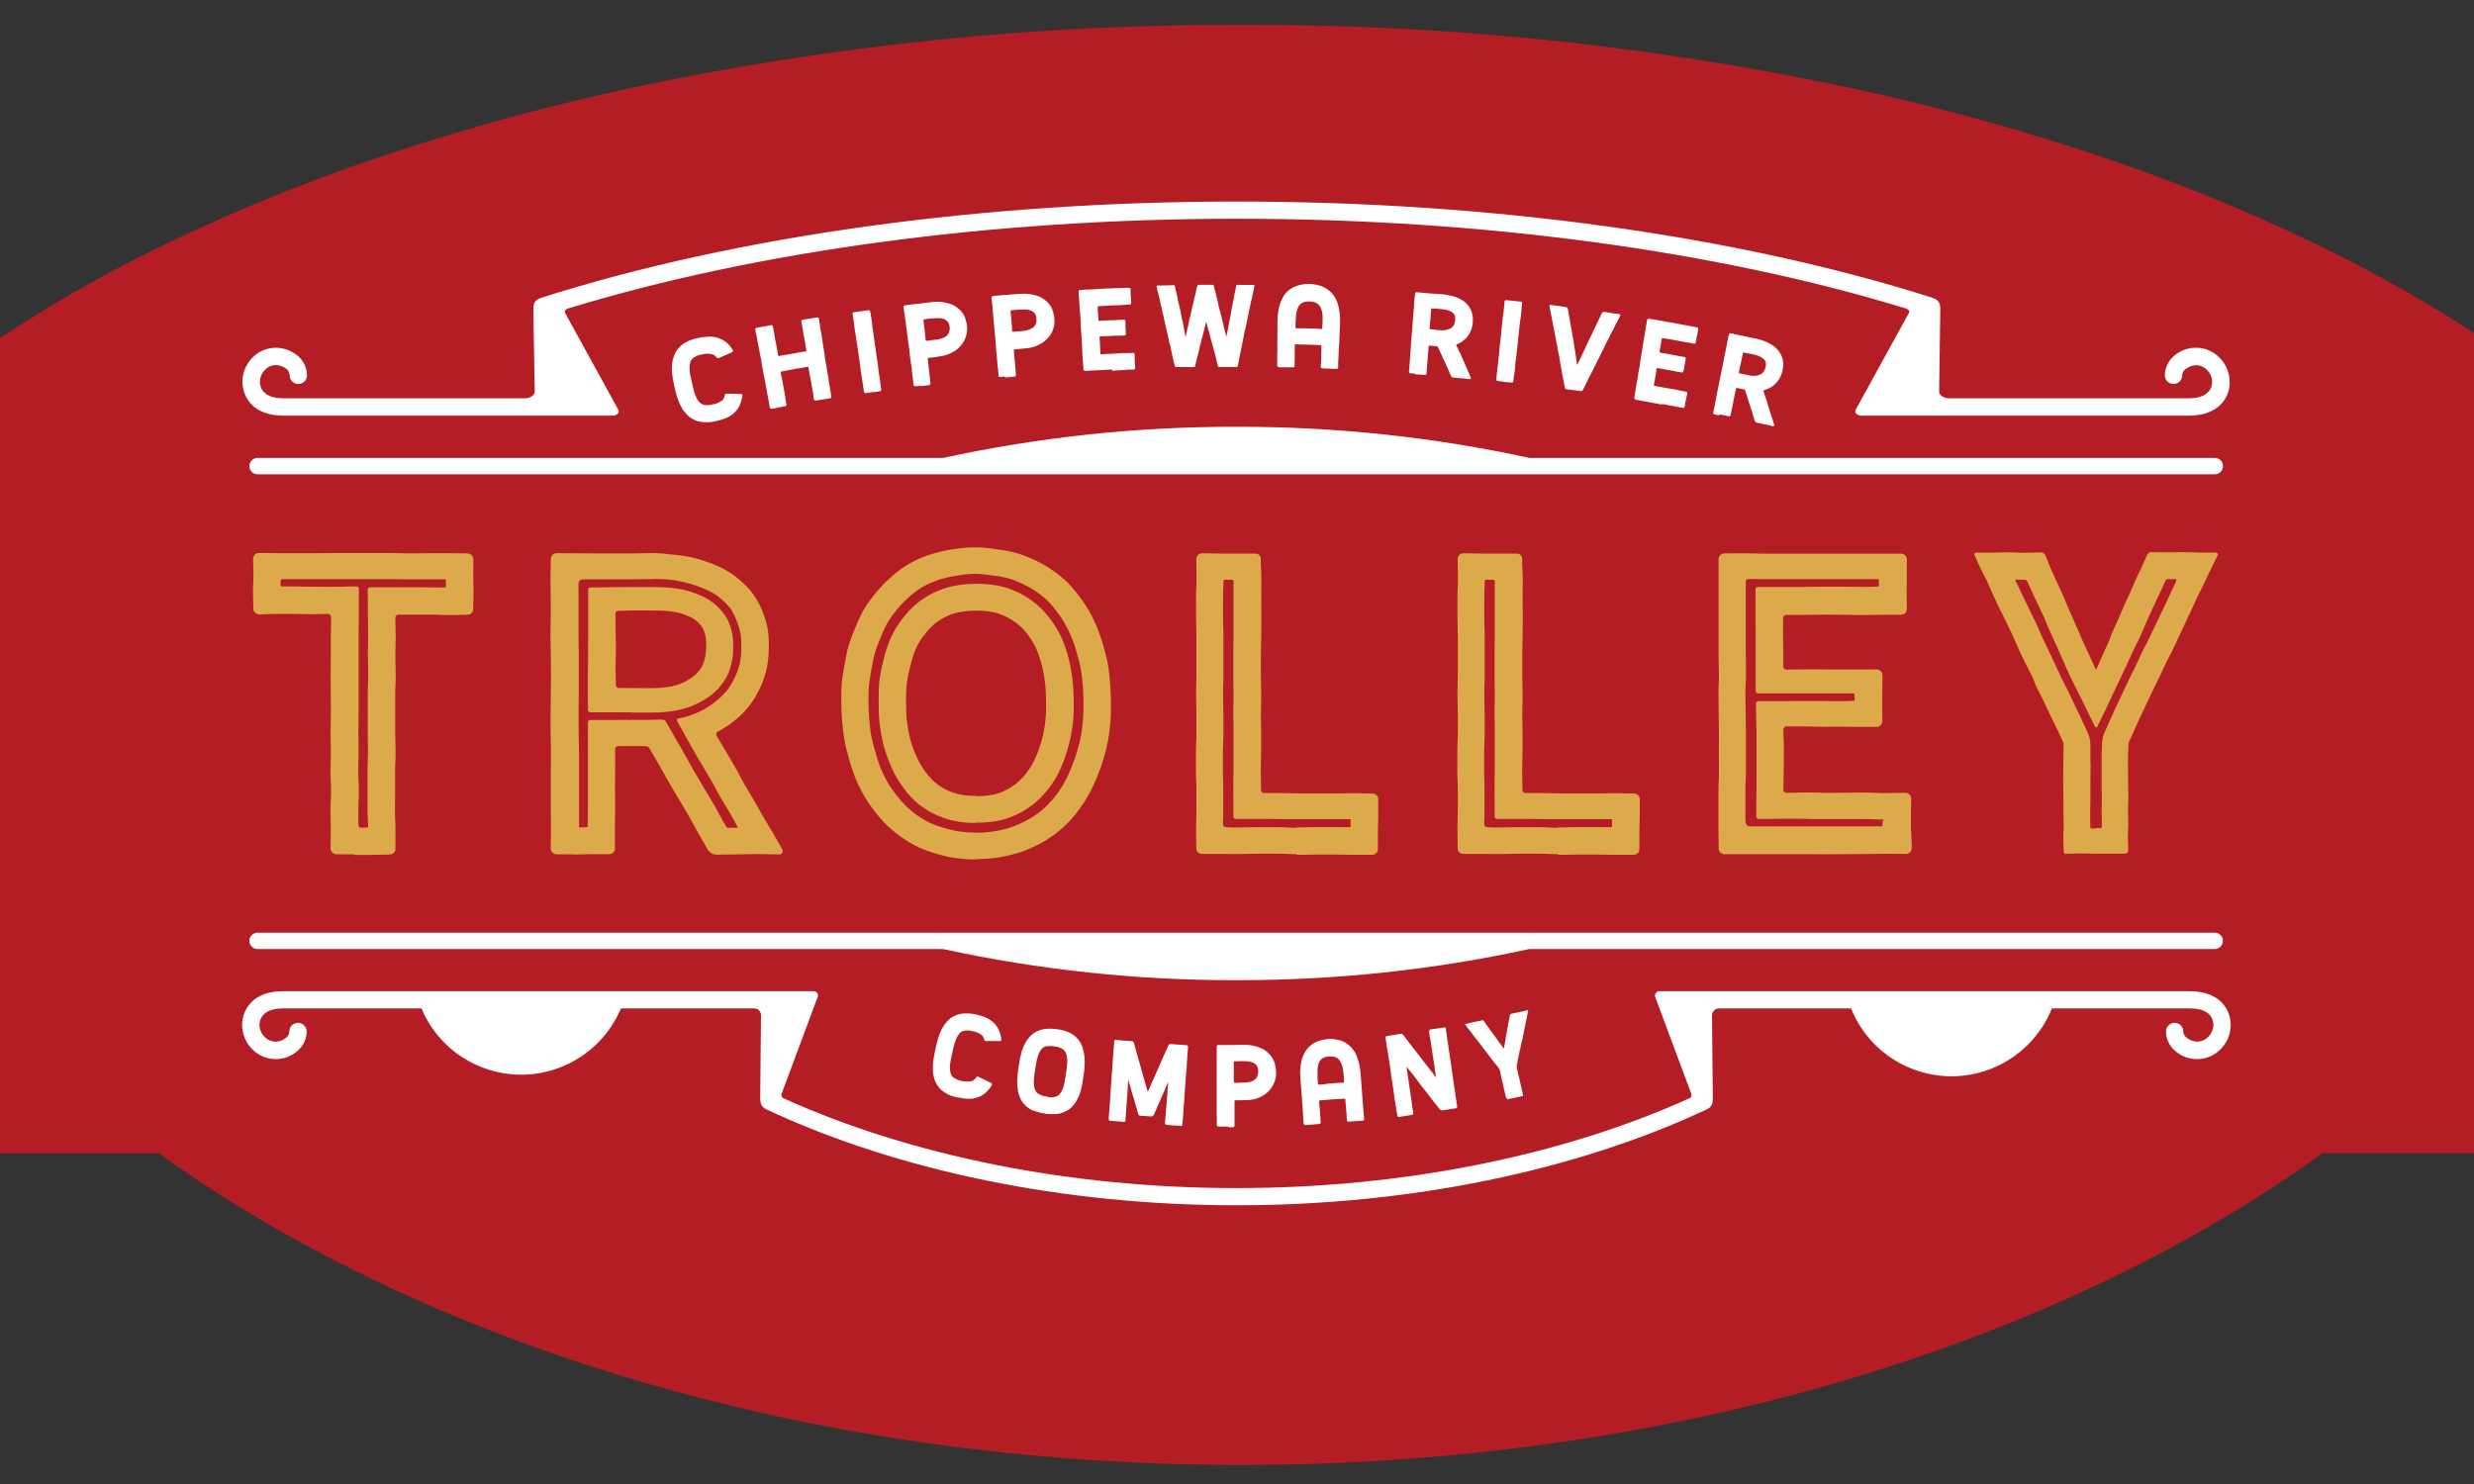 <?xml version="1.0" encoding="UTF-8"?>
<svg id="trolley_logo_header" data-name="trolley logo header" xmlns="http://www.w3.org/2000/svg" viewBox="0 0 200 120">
  <rect x="0" y="0" width="200" height="120" fill="#333333" stroke="none"/>
  <defs>
    <style>
      .cls-1 {
        fill: none;
      }

      .cls-2 {
        fill: #fff;
      }

      .cls-3 {
        fill: #b41d24;
      }

      .cls-4 {
        fill: #dcaa4b;
      }
    </style>
  </defs>
  <rect class="cls-1" width="200" height="120"/>
  <path class="cls-3" d="m187.77,93.25h12.23,0V26.93c-3.36-2.19-6.83-4.2-10.4-6.02-6.04-3.06-12.28-5.69-18.69-7.88-7.02-2.41-14.19-4.4-21.45-5.95-16.16-3.43-32.63-5.13-49.15-5.07-16.52-.06-32.99,1.64-49.15,5.07-7.26,1.56-14.42,3.54-21.45,5.95-6.4,2.19-12.65,4.82-18.69,7.88-3.8,1.93-7.48,4.08-11.03,6.44v65.91h12.85c21.5,15.47,52.71,25.2,87.46,25.2s65.96-9.74,87.45-25.2Z"/>
  <g id="Group_23" data-name="Group 23">
    <path id="Path_155" data-name="Path 155" class="cls-2" d="m77.4,88.75c-.16-.04-.32-.08-.48-.13-.13-.05-.25-.1-.37-.17-.12-.06-.23-.14-.34-.22-.11-.08-.21-.18-.29-.28-.18-.21-.31-.45-.39-.72-.04-.13-.07-.26-.09-.4-.02-.14-.02-.27-.03-.41,0-.27.02-.55.06-.82.04-.28.11-.55.16-.82l.08-.34c.06-.27.14-.53.23-.79.05-.13.11-.25.16-.37.06-.12.13-.24.2-.35.08-.11.16-.22.25-.32.09-.1.19-.19.3-.28.11-.08.23-.15.35-.2.12-.06.25-.1.39-.13.13-.03.27-.05.41-.05.13,0,.27,0,.41,0,.16.02.33.05.49.08.16.04.32.08.48.13.16.05.31.11.46.19.12.06.23.14.34.22.11.08.21.18.29.28.28.34.44.76.48,1.2v.04c-.01.05-.06.09-.11.09h-1.13s-.03.01-.03.01c-.06-.01-.1-.06-.11-.11-.03-.13-.08-.24-.16-.34-.22-.19-.49-.31-.77-.35-.26-.08-.53-.09-.79-.02-.15.06-.28.16-.36.3-.08.1-.14.22-.19.34-.1.24-.18.49-.23.74-.04.18-.09.37-.13.56s-.08.39-.11.58c-.05.25-.05.52-.01.77.02.18.11.35.25.47.46.29,1.01.4,1.54.28.12-.07.23-.16.3-.28.04-.06.12-.08.19-.06l1.02.5c.06.03.08.09.06.15,0,0,0,0,0,.01-.03.04-.06.09-.08.14-.08.11-.16.22-.25.32-.09.1-.19.19-.3.28-.11.08-.23.15-.35.2-.12.06-.25.1-.39.13-.13.03-.27.05-.41.05-.13,0-.35-.01-.49-.03-.16-.02-.33-.05-.49-.08h0v-.02Z"/>
    <path id="Path_156" data-name="Path 156" class="cls-2" d="m83.52,89.81c-.25-.11-.48-.26-.67-.46-.1-.1-.18-.2-.25-.32-.07-.12-.14-.24-.18-.37-.05-.13-.09-.26-.12-.39-.02-.13-.04-.27-.05-.41-.03-.27-.03-.55,0-.82.03-.32.08-.64.12-.94.05-.35.12-.69.21-1.03.04-.13.09-.26.14-.39.05-.13.11-.25.18-.37.07-.12.14-.23.23-.34.08-.11.18-.21.28-.3.1-.09.22-.17.34-.23.12-.07.24-.12.37-.16.13-.04.26-.07.4-.08.33-.03.65-.02.98.03.3.04.6.12.89.24.12.06.25.12.36.2.11.08.22.17.31.27.09.1.18.2.25.32.07.12.14.24.18.37.09.26.15.53.18.8.03.32.03.64,0,.96-.03.21-.06.42-.08.64-.02.12-.03.23-.05.35-.04.28-.1.57-.18.84-.07.26-.18.51-.31.75-.07.12-.14.23-.23.34-.08.11-.18.21-.28.3-.1.09-.22.17-.34.23-.24.13-.5.21-.77.24-.63.05-1.27-.04-1.86-.27h-.02Zm1.16-1.12c.29.09.61.05.87-.11.11-.09.2-.2.27-.33.07-.13.12-.26.16-.4.06-.21.1-.42.13-.64.03-.15.04-.31.07-.46.04-.23.08-.49.09-.74.02-.24,0-.49-.05-.72-.04-.15-.12-.29-.23-.4-.21-.16-.46-.25-.72-.27-.25-.05-.51-.05-.76,0-.16.05-.3.16-.39.31-.08.12-.14.25-.19.39-.08.25-.14.5-.18.75-.03.18-.06.37-.09.56s-.06.39-.07.59c-.03.25-.02.51.04.76.04.16.12.31.24.42.23.16.51.26.79.28h0Z"/>
    <path id="Path_157" data-name="Path 157" class="cls-2" d="m95.41,91.04c-.18-.01-.18-.02-.37-.03s-.18,0-.37-.02-.18-.02-.37-.03c-.07,0-.12-.06-.12-.13.01-.2.02-.2.03-.41s.02-.2.04-.41c0-.14.02-.27.03-.41.01-.2.02-.2.03-.41s0-.2.03-.41.02-.2.03-.41.02-.2.03-.41l.03-.41s0-.01-.01-.01h0s-.01,0-.01,0l-.16.38-.16.38c-.08.19-.09.18-.17.37s-.08.19-.16.38-.09.18-.17.37l-.16.38q-.08.19-.17.37c-.03.07-.1.11-.18.11l-.45-.03-.45-.03c-.08,0-.14-.06-.16-.13-.06-.2-.05-.2-.11-.4s-.06-.2-.12-.39-.04-.2-.11-.4-.07-.2-.13-.39-.06-.2-.11-.4-.05-.2-.11-.4-.06-.2-.12-.39c0,0,0,0,0,0s0,0,0,0q-.01.2-.03.41c-.01.21,0,.2-.02.41s-.02.2-.03.41-.02.2-.03.41-.01.2-.03.41-.01.2-.03.41-.02.2-.03.41-.01.2-.03.41c0,.07-.06.12-.13.12l-.37-.03-.37-.03-.37-.03c-.06,0-.11-.06-.11-.13,0,0,0,0,0,0,.01-.21,0-.21.02-.42s.03-.21.04-.42.01-.21.03-.42.02-.21.03-.42,0-.21.02-.42.01-.21.03-.42.01-.21.03-.42.02-.21.03-.42.01-.21.03-.42.02-.21.03-.42.02-.21.03-.42.01-.21.03-.42.01-.21.03-.42,0-.21.03-.42.02-.21.03-.42c0-.07.06-.12.13-.11,0,0,0,0,0,0,.21.01.21.02.43.04s.21,0,.44.03.21.01.43.03c.07,0,.14.05.16.13.06.2.06.19.11.39s.05.2.11.39.06.19.11.39.06.19.11.39.06.19.11.39.05.2.11.39.06.19.11.39.06.2.11.39.05.2.11.39.05.2.11.39c0,.01.01.02.03.02s.02,0,.03-.01c.08-.18.08-.18.16-.37s.08-.18.16-.37.09-.18.17-.37.08-.18.16-.37.09-.18.17-.37l.16-.37c.08-.18.08-.18.16-.37l.16-.37c.08-.18.09-.18.17-.37s.08-.18.16-.37c.03-.07.1-.11.18-.11.21.01.21.02.43.04s.21,0,.44.02.21.03.43.04c.06,0,.11.06.11.12,0,0,0,0,0,.01,0,.14-.02.28-.03.42q-.01.21-.03.42c-.01.21-.02.21-.03.42s0,.21-.02.42-.02.21-.04.42-.01.21-.03.42-.02.21-.03.42-.01.21-.03.42-.02.21-.03.42-.01.21-.03.42-.01.21-.03.42-.01.21-.03.42-.01.21-.03.42-.01.21-.03.42-.03.21-.04.42c0,.07-.05.12-.12.12,0,0,0,0-.01,0h0v-.03Z"/>
    <path id="Path_158" data-name="Path 158" class="cls-2" d="m99.26,91.1h-.38q-.19,0-.38,0c-.07,0-.13-.06-.13-.13,0-.21,0-.21,0-.42s-.01-.21-.01-.42,0-.21,0-.42,0-.21,0-.42v-1.7q0-.21,0-.42c0-.21,0-.21,0-.42v-.85q0-.21,0-.42v-.85c0-.07.06-.13.13-.13q.21,0,.42,0c.21,0,.21,0,.42,0s.21,0,.42,0,.21,0,.42-.01.21,0,.42,0c.14,0,.28,0,.42.02.14.01.28.04.41.07.14.03.27.07.4.13.13.05.26.11.38.18.12.07.22.16.32.26.1.09.2.2.28.31.08.12.15.24.2.37.05.13.08.26.11.4.03.17.05.34.05.51,0,.11,0,.22-.02.33-.02.14-.06.28-.11.42-.05.13-.12.26-.19.39-.08.12-.17.24-.27.34-.1.1-.2.2-.32.28-.12.08-.24.15-.37.21-.13.06-.27.11-.41.15-.14.04-.28.07-.42.08-.14.02-.29.02-.43.02-.19,0-.19.01-.38.01h-.38s-.06.03-.06.06v1.99c0,.07-.05.12-.12.13,0,0,0,0,0,0h-.38v-.02Zm.92-3.56h.38c.14,0,.28-.02.42-.04.14-.03.27-.08.39-.15.12-.07.21-.18.27-.31.05-.12.08-.26.08-.39,0-.14-.02-.28-.08-.41-.06-.12-.16-.22-.28-.28-.12-.06-.25-.1-.39-.12-.13-.02-.27-.03-.41-.03-.19,0-.19,0-.38,0s-.19,0-.38.01c-.04,0-.06.03-.06.06v1.61s.03.07.07.07q.19,0,.38,0v-.02Z"/>
    <path id="Path_159" data-name="Path 159" class="cls-2" d="m105.52,90.96c-.07,0-.13-.05-.13-.12l-.03-.4c-.01-.2-.02-.2-.03-.4s0-.2-.02-.4-.02-.2-.03-.4-.02-.2-.03-.4-.02-.2-.03-.4-.01-.2-.03-.4-.02-.2-.03-.4-.02-.2-.03-.4c-.01-.14-.01-.28-.02-.41s0-.28.01-.41c0-.14.03-.27.05-.41.02-.13.05-.27.09-.4.04-.13.09-.26.15-.38.06-.12.13-.24.21-.35.08-.11.18-.21.28-.3.1-.09.21-.17.33-.24.12-.07.24-.12.37-.16.13-.05.26-.08.39-.11.11-.02.22-.04.34-.05.12-.01.25-.01.37,0,.14,0,.27.02.41.05.13.03.27.06.39.11.25.1.48.26.68.45.1.1.18.2.26.32.08.11.15.23.2.35.06.13.1.25.14.39.04.12.08.25.11.39s.05.26.07.41.03.27.04.41q.01.2.03.4c.01.2.02.2.03.4s.01.2.03.4.02.2.03.4,0,.2.03.4.01.2.03.4.01.2.03.4.01.2.03.4.03.2.04.39c0,.07-.05.13-.12.13-.19.01-.19.02-.38.03s-.19,0-.38.02-.19.02-.38.03c-.07,0-.13-.05-.14-.11-.01-.2,0-.2-.02-.4s-.01-.2-.03-.4-.01-.2-.03-.4-.03-.2-.04-.4c0-.03,0-.06,0-.09,0-.03-.03-.06-.07-.06-.46.03-.48.03-.99.06-.53.04-.49.04-1,.08-.03,0-.06.03-.06.07v.11c.02.2.03.2.04.4s.02.2.03.4.01.2.03.4.01.2.03.4c0,.07-.05.13-.12.13-.19.01-.19.02-.38.03s-.19.02-.38.03-.19.01-.38.03h0v-.03Zm1.7-3.32c.42-.03.39-.03.8-.06.3-.03.39-.03.57-.03.03,0,.06-.03.06-.07v-.06c-.01-.2,0-.2-.02-.4-.01-.14-.03-.27-.04-.39-.01-.1-.03-.21-.05-.31-.02-.11-.06-.22-.11-.33-.06-.14-.14-.27-.25-.37-.09-.08-.2-.13-.32-.16-.14-.03-.28-.04-.42-.03-.17,0-.34.05-.49.13-.12.07-.21.16-.28.28-.09.17-.14.36-.15.55-.01.13-.02.26-.01.39,0,.12,0,.25,0,.39q.01.2.03.4v.08s.03.06.07.06c.21-.02.28-.03.61-.05h-.01Z"/>
    <path id="Path_160" data-name="Path 160" class="cls-2" d="m113.85,90.21l-.38.05c-.19.03-.19.03-.37.06-.07,0-.13-.04-.14-.11-.03-.21-.04-.21-.07-.42s-.03-.21-.06-.42-.04-.21-.08-.42-.02-.21-.05-.42-.03-.21-.06-.42-.03-.21-.06-.42-.04-.21-.07-.42-.03-.21-.06-.42-.02-.21-.05-.42-.04-.21-.07-.42l-.06-.42c-.03-.21-.03-.21-.06-.42s-.04-.21-.08-.42-.03-.21-.06-.42-.03-.21-.06-.42c-.01-.06.02-.11.08-.13,0,0,.02,0,.03,0l.37-.06c.19-.03.19-.03.37-.06s.18-.04.37-.06c.08-.01.16.02.2.08.13.17.13.17.26.34s.13.17.26.34.13.17.26.34.14.16.27.34.13.17.26.34.13.17.26.34.13.16.27.34.13.17.26.34.13.16.27.34.13.18.25.35c0,0,.01,0,.02,0,0,0,.02,0,.02-.01,0,0,0,0,0,0-.03-.22-.04-.2-.08-.45-.03-.16-.01-.18-.04-.37q-.03-.21-.06-.41c-.03-.2-.04-.2-.07-.41s-.03-.21-.06-.41c-.02-.14-.04-.28-.06-.41-.03-.21-.03-.21-.06-.41s-.04-.2-.08-.41-.03-.21-.05-.41c-.01-.07.03-.13.09-.14,0,0,0,0,.01,0,.19-.03.19-.03.37-.06l.37-.05q.19-.03.37-.06c.07-.01.13.03.14.1,0,0,0,0,0,0q.03.21.06.42c.03.21.03.21.06.42s.03.21.06.42.03.21.06.42.04.21.07.42.03.21.06.42.03.21.06.42.04.21.06.42.03.21.06.42.03.21.06.42.03.21.06.42.04.21.07.42.02.21.05.42.04.21.07.42.03.21.06.42c.01.07-.03.13-.1.14,0,0,0,0,0,0-.19.03-.19.02-.37.05s-.18.04-.37.06-.19.02-.37.05c-.08.01-.15-.02-.2-.08l-.27-.34-.27-.34c-.13-.17-.13-.17-.26-.34s-.13-.17-.26-.34-.13-.16-.27-.34l-.27-.34c-.13-.17-.12-.18-.25-.35-.09-.11-.18-.23-.26-.34l-.27-.34c-.13-.17-.14-.16-.27-.34,0,0-.01,0-.02,0,0,0-.01,0-.01.02.03.21.03.2.06.41.02.14.04.28.06.41q.03.21.06.41c.03.2.03.21.06.41s.03.2.06.41.03.21.06.41.03.21.06.41.03.21.06.41.03.2.06.41c.01.07-.04.13-.11.15-.19.03-.19.03-.37.06h.04Z"/>
    <path id="Path_161" data-name="Path 161" class="cls-2" d="m121.82,88.81s-.06-.02-.07-.05c-.03-.15-.04-.14-.07-.28s-.03-.15-.06-.29-.04-.14-.07-.28-.03-.15-.06-.28-.04-.15-.07-.28-.03-.15-.06-.28-.03-.15-.06-.29-.03-.15-.06-.28c0-.02-.02-.04-.03-.06-.11-.13-.09-.13-.2-.26s-.11-.13-.2-.25l-.2-.26c-.11-.13-.11-.12-.2-.25s-.09-.13-.19-.27-.11-.13-.2-.25-.11-.13-.2-.26-.09-.13-.19-.26-.11-.13-.2-.25-.11-.13-.2-.25-.11-.13-.2-.26-.09-.13-.19-.26-.11-.13-.2-.25-.09-.13-.19-.26c-.01-.01-.01-.03,0-.05,0,0,.01,0,.02,0l.34-.08c.17-.04.17-.04.34-.08s.17-.03.34-.06.17-.04.34-.08c.04-.01.08,0,.11.04.09.12.08.13.17.25s.09.12.18.25.09.12.18.24.09.13.18.25.09.13.18.25.09.12.18.25.09.13.18.25.09.12.18.24.09.12.18.25c0,0,.01,0,.02,0,0,0,0,0,0,0q.03-.15.06-.3c.03-.15.03-.15.06-.3s.02-.15.04-.3.03-.15.06-.3.03-.15.05-.3.03-.15.06-.3.03-.15.05-.3.04-.15.06-.3l.06-.3s.03-.07.07-.08l.34-.08s.04-.01.06-.01c.11-.03.13-.03.27-.06.17-.04.17-.03.34-.07l.34-.08s.04,0,.05.03c0,0,0,.01,0,.02-.03.16-.04.16-.07.32l-.06.32c-.03.16-.04.16-.07.32l-.06.32q-.03.16-.07.32c-.04.16-.03.16-.06.32l-.07.32c-.03.16-.04.16-.08.32l-.06.32c-.03.16-.04.16-.08.32s-.04.16-.07.32l-.06.32-.06.32c-.03.16-.03.16-.06.32v.06c.03.15.03.15.06.29s.03.15.06.28.04.14.07.28.04.14.07.28.03.15.06.29.04.14.07.28.03.15.06.29.04.14.07.28c0,.03-.02.07-.05.08-.15.03-.15.04-.31.07s-.15.04-.31.07l-.31.06c-.15.03-.15.04-.31.08h0v-.04Z"/>
  </g>
  <g id="Group_24" data-name="Group 24">
    <path id="Path_162" data-name="Path 162" class="cls-4" d="m28.64,69.08h-1.43c-.26,0-.48-.21-.49-.47,0-.78.02-.78.02-1.56s-.02-.78-.02-1.56.04-.78.04-1.56-.04-.78-.04-1.56.03-.78.03-1.56-.03-.78-.03-1.56.03-.78.03-1.56-.01-.78-.01-1.56-.01-.78-.01-1.56.01-.78.01-1.56v-1.56c0-.78.03-.78.03-1.56-.01-.14-.12-.24-.26-.25-.7,0-.7.03-1.39.03s-.7-.03-1.39-.03-.7,0-1.39,0-.7.04-1.39.04c-.26,0-.47-.22-.47-.47,0-.69-.03-.67-.03-1.4,0-.61.04-.64.04-1.29s-.03-.67-.03-1.35c.01-.26.23-.47.49-.46.77,0,.77.02,1.53.02s.77,0,1.53,0h1.53c.77,0,.77-.01,1.53-.01h3.06c.77,0,.77,0,1.53,0s.77.03,1.53.03.77-.02,1.53-.02h1.53c.77,0,.77.02,1.53.02.26,0,.48.2.49.47,0,.68-.01.68-.01,1.35s.02.67.02,1.35-.03.67-.03,1.35c0,.25-.2.44-.45.44,0,0-.01,0-.02,0-.7,0-.7.03-1.39.03s-.7-.04-1.39-.04h-2.79c-.14,0-.25.12-.25.25,0,.78.03.78.03,1.56s-.03.78-.03,1.56.03.78.03,1.56-.04.78-.04,1.56v3.11c0,.78.03.78.03,1.56s-.04.78-.04,1.56v1.56c0,.78-.01.78-.01,1.56s.04.78.04,1.56v1.56c-.01.26-.23.45-.49.44-.72,0-.72.03-1.44.03h-1.42v-.02Zm.4-2.16h.63c.05,0,.09-.04.09-.09,0-.19-.01-.32-.02-.45-.01-.21-.03-.45-.03-.89v-.81c0-.19,0-.37,0-.74v-1.56c0-.44.01-.67.02-.88,0-.18.02-.34.02-.68s0-.51-.01-.7-.01-.42-.01-.85v-3.12c0-.44.01-.67.02-.88,0-.18.02-.34.02-.68s0-.51-.01-.7-.02-.43-.02-.86,0-.64.01-.84c0-.18.01-.36.01-.72s0-.51-.01-.7-.01-2.37-.02-3.1c0-.1.08-.18.18-.18h4.29c.41,0,1.42.01,1.61.02.05,0,.1,0,.15,0,.05,0,.09-.04.09-.09v-.49s-.04-.09-.09-.09h-1.23c-.35,0-.53,0-.7,0-.2,0-.42.01-.83.01s-.65,0-.84-.01-.35-.01-.69-.01h-8.89s-.09.04-.09.09c0,.13,0,.22-.01.32v.09s.03.09.08.09c0,0,0,0,0,0h.97c.39,0,.61,0,.79.02.16,0,1.68.01,1.99.01s1.09,0,1.25-.01c.19,0,.29-.02.69-.02h.38c.1,0,.18.08.18.18,0,.72,0,2.9-.01,3.08s-.01.35-.01.71v1.56c0,.41,0,.61,0,.82v3.85c0,.41,0,.65-.01.85,0,.18-.01.35-.01.71s0,.51.01.7.01.42.01.85,0,.66-.02.86c0,.18-.01.35-.01.7s0,.49.02.67c.01.21.03.44.03.89s-.01.68-.02.88c0,.18-.02.34-.02.68,0,.37,0,.54,0,.73,0,.16,0,.33,0,.61,0,.05.04.09.08.09,0,0,0,0,0,0h0v.06Z"/>
    <path id="Path_163" data-name="Path 163" class="cls-4" d="m46.42,69.08c-.72,0-.72,0-1.43,0-.26,0-.47-.21-.47-.47,0-.78.02-.78.02-1.56s-.01-.78-.01-1.56v-3.13c0-.79.01-.78.01-1.56s-.03-.78-.03-1.56v-1.56c0-.79.02-.78.02-1.56s.01-.78.01-1.56-.01-.78-.01-1.56-.03-.78-.03-1.56.02-.78.02-1.56v-1.56c0-.79-.02-.78-.02-1.56s.03-.78.03-1.56c0-.26.21-.47.47-.47.78,0,.78.01,1.56.01s.78.01,1.56.01h3.12c.78,0,.78-.03,1.56-.03.51.01,1.02.05,1.53.12.51.04,1.01.11,1.51.21.5.11.99.26,1.46.44.48.17.94.37,1.39.62.44.25.85.55,1.22.89.77.65,1.36,1.48,1.72,2.42.19.46.34.94.43,1.42.07.49.11.99.09,1.49,0,.56-.05,1.11-.15,1.66-.12.55-.3,1.08-.53,1.58-.23.51-.51,1-.85,1.44-.34.45-.73.85-1.17,1.21-.44.36-.91.67-1.42.94-.11.06-.16.19-.11.31.38.66.39.65.77,1.31s.39.65.77,1.31.35.68.73,1.34.39.65.77,1.31.37.66.75,1.32c.38.66.4.65.78,1.3s.37.66.75,1.32c.02.04.04.09.04.13,0,.15-.12.28-.28.28h0c-.84,0-.84-.03-1.69-.03s-.84.03-1.69.03-.84.02-1.69.02c-.3,0-.57-.16-.72-.41-.39-.68-.38-.68-.78-1.37s-.37-.69-.76-1.37-.41-.67-.8-1.35-.41-.67-.8-1.35-.38-.69-.77-1.37c-.26-.45-.52-.91-.79-1.36-.07-.13-.2-.2-.35-.2h-2.18c-.13,0-.24.1-.25.23,0,.81,0,.81,0,1.61s-.01.81-.01,1.61.01.81.01,1.61-.02.81-.02,1.61,0,.81,0,1.61c0,.25-.2.46-.45.46,0,0,0,0,0,0h-1.43c-.72,0-.72.03-1.44.03h0Zm.44-2.18c.06,0,.12,0,.18,0,.11,0,.21,0,.36-.01.06,0,.11-.05.11-.11,0-.3,0-.49.01-.66,0-.2.01-.38.01-.75v-.77c0-.21,0-1.66,0-2.08v-4.11c0-.1.08-.19.18-.19,0,0,0,0,0,0h1.49c.64,0,1.31-.01,1.91-.01.34,0,1.42.01,2.21-.02.08,0,.15,0,.23,0,.12,0,.22.06.28.16.34.6.94,1.64,1.01,1.77.11.17.2.34.4.69s.31.54.41.73c.09.16.18.32.36.65s.28.47.38.64.21.35.42.72c.18.31.27.46.37.62.11.18.22.36.44.73s.32.58.42.75c.09.16.16.32.34.62.16.27.25.44.34.59.03.05.09.08.15.08.18,0,.38,0,.7,0,.03,0,.05-.02.06-.05,0,0,0-.02,0-.03-.11-.18-.16-.29-.23-.41-.09-.16-.18-.32-.36-.64s-.27-.46-.37-.62-.2-.34-.41-.69c-.21-.37-.32-.58-.41-.75-.08-.16-.15-.29-.32-.58-.18-.31-.27-.46-.36-.61s-.21-.35-.41-.7c-.18-.31-.27-.46-.37-.61s-1.23-2.18-1.66-2.96c-.03-.06-.01-.13.05-.17.01,0,.03-.01.05-.02,1.18-.21,2.28-.73,3.18-1.51.31-.25.58-.54.83-.85.23-.32.43-.66.59-1.02.17-.36.3-.74.39-1.13.08-.41.11-.82.11-1.23,0-.38-.01-.75-.06-1.13l-.11-.43c-.15-.54-.38-1.05-.66-1.53-.2-.27-.43-.51-.68-.73-.26-.24-.55-.45-.85-.63-1.56-.81-3.31-1.18-5.06-1.08-.68,0-1.35.02-2.03.02h-3.26c-.35,0-.46.11-.46.49v.16c0,.2.01.41.01.82v1.57c0,.41,0,.62,0,.82s0,.37,0,.73,0,.53.01.71.01.42.01.85c0,.37,0,.55,0,.74s0,.41,0,.82v1.56c0,.42,0,.63-.01.83,0,.19,0,.37,0,.73v1.56c0,.35,0,.51.01.7s.02.43.02.86v6.03c0,.05.04.09.09.09h-.01Zm4.16-9.3h-3.29c-.1,0-.19-.08-.2-.18v-.17c0-.19-.01-1.03-.01-1.43s0-1.97.02-2.16c0-.17.01-1.97.01-2.29,0-.36,0-.65,0-.83,0-.17,0-.91,0-1.27,0-.32,0-.72,0-.89,0-.13,0-.41,0-.7,0-.1.09-.19.2-.18.54,0,1.17,0,1.25-.01.19,0,.99-.02,1.39-.02.37,0,.95,0,1.13,0h1.27c.61,0,1.22.03,1.83.11.72.1,1.42.3,2.08.6.87.38,1.6,1.03,2.08,1.85.35.69.52,1.47.49,2.25v.06c.02.79-.15,1.57-.47,2.28-.41.8-1.03,1.47-1.8,1.92-.67.42-1.4.72-2.17.88-.67.14-1.35.2-2.03.2h-1.74Zm.38-1.96h1.4c.52,0,1.04-.05,1.55-.15.51-.11.99-.31,1.42-.6.45-.27.8-.65,1.04-1.12.21-.52.3-1.07.28-1.63.02-.44-.06-.89-.25-1.29-.25-.44-.63-.78-1.09-.98-.45-.22-.94-.36-1.44-.42-.5-.06-1-.09-1.51-.08-.7,0-.7-.01-1.4-.01s-.7.03-1.4.03c-.12-.01-.23.08-.25.2,0,0,0,0,0,.01,0,.73.01.73.02,1.45s.02.73.02,1.45-.03.73-.03,1.45.03.73.03,1.46c0,.12.09.22.2.22,0,0,0,0,0,0,.7,0,.7.01,1.4.01h0Z"/>
    <path id="Path_164" data-name="Path 164" class="cls-4" d="m78.9,69.5c-.53,0-1.06-.04-1.59-.11-.53-.07-1.04-.18-1.55-.34-.51-.14-1.01-.32-1.49-.53-.48-.23-.93-.5-1.37-.8-.43-.3-.83-.64-1.21-1-.37-.37-.72-.76-1.03-1.18-.32-.41-.61-.85-.87-1.3-.25-.45-.48-.92-.67-1.4-.18-.48-.35-.98-.48-1.47-.14-.49-.28-.99-.37-1.51-.09-.5-.15-1.01-.19-1.54-.04-.51-.07-1.02-.07-1.54s0-1.03.04-1.54.15-1.02.23-1.52c.09-.51.18-1.02.32-1.51.15-.49.33-.97.54-1.44.19-.48.4-.94.64-1.39.26-.44.56-.87.88-1.27.65-.81,1.4-1.53,2.24-2.15.44-.29.89-.55,1.37-.77.48-.21.98-.38,1.49-.51.51-.14,1.03-.24,1.55-.3,1.04-.17,2.11-.16,3.15.02.52.06,1.04.15,1.56.28.51.14,1,.32,1.47.54.48.21.94.46,1.38.75.44.28.85.6,1.24.95.38.36.72.75,1.04,1.17.32.41.61.84.87,1.28.26.45.48.91.68,1.39.19.48.36.97.49,1.46.14.49.28.98.37,1.49.09.49.14,1.01.18,1.53.04.5.07,1.01.07,1.54s0,1.04-.04,1.55c-.04.53-.11,1.04-.19,1.54-.1.51-.23,1.01-.38,1.51-.14.5-.32.99-.52,1.46-.19.48-.41.95-.66,1.4-.25.46-.54.89-.85,1.31-.31.42-.66.81-1.04,1.18-.38.36-.79.69-1.23.99-.44.3-.9.56-1.38.77-.48.23-.98.42-1.49.56-.51.14-1.03.25-1.56.32-.53.07-1.06.1-1.59.11h0v.02Zm0-2.16c.43,0,.87-.03,1.3-.09.42-.06.83-.14,1.23-.26.39-.12.77-.26,1.14-.44.37-.17.72-.36,1.06-.59.34-.23.65-.48.95-.76.29-.29.57-.6.82-.93.25-.34.48-.69.68-1.06.21-.38.39-.77.54-1.17.17-.41.32-.82.44-1.24l.04-.15c.11-.41.23-.79.29-1.16.08-.46.13-.96.16-1.35.04-.43.04-.91.04-1.37,0-.44-.02-.9-.06-1.36-.04-.44-.08-.91-.16-1.34s-.21-.88-.32-1.28c-.11-.42-.25-.83-.41-1.23-.16-.39-.35-.77-.56-1.14-.2-.36-.44-.7-.69-1.03-.25-.32-.51-.63-.8-.91-.3-.27-.62-.51-.95-.73-.34-.22-.69-.41-1.06-.58-.37-.17-.75-.32-1.15-.43-.41-.1-.82-.17-1.23-.21l-.2-.03c-.37-.06-.74-.09-1.11-.1-.43,0-.86.04-1.29.11-.41.05-.83.13-1.23.24-.4.1-.78.23-1.16.39-.37.17-.72.36-1.05.59-.32.23-.63.49-.92.77-.29.28-.57.58-.82.9-.26.32-.5.66-.71,1.02-.2.37-.38.76-.53,1.15l-.06.16c-.15.34-.29.7-.39,1.06-.11.38-.19.82-.27,1.29-.02.09-.03.18-.05.28-.07.35-.12.7-.16,1.05-.04.42-.04.9-.04,1.36,0,.42.02.87.06,1.37.05.56.09.98.16,1.35.08.42.19.83.31,1.24l.02.06c.11.42.24.84.4,1.25.16.4.35.79.56,1.17.43.72.94,1.38,1.52,1.97.58.56,1.25,1.03,1.98,1.38.37.16.76.3,1.15.41.4.12.81.21,1.22.27.43.06.86.09,1.29.09h0Zm0-.8c-.72.02-1.44-.07-2.13-.25-1.47-.39-2.77-1.26-3.67-2.49-.41-.54-.76-1.12-1.03-1.75-.26-.57-.47-1.16-.64-1.77-.14-.58-.25-1.17-.32-1.76-.06-.55-.08-1.1-.08-1.66v-.24c0-.52.01-1.05.06-1.57.08-.59.19-1.17.35-1.74.14-.61.34-1.21.59-1.78.29-.62.66-1.2,1.1-1.72.46-.58,1.01-1.08,1.64-1.49.63-.4,1.33-.7,2.06-.88.68-.16,1.37-.24,2.07-.23.7-.01,1.4.06,2.08.21.73.18,1.42.48,2.05.89.63.39,1.19.89,1.66,1.47.44.53.81,1.11,1.1,1.73.26.58.46,1.17.61,1.78.14.58.24,1.16.31,1.75.06.57.09,1.15.09,1.72v.11c.03,1.15-.11,2.3-.41,3.4-.16.61-.36,1.2-.61,1.78-.27.63-.62,1.22-1.04,1.76-.46.59-1,1.11-1.62,1.53-.64.43-1.34.75-2.08.95-.7.17-1.41.25-2.13.23h0Zm0-2.16c.52.01,1.04-.04,1.54-.15,1-.27,1.89-.87,2.52-1.7.31-.4.57-.84.77-1.31.21-.46.37-.94.5-1.43.13-.49.22-.98.28-1.49.05-.44.07-.89.06-1.33,0-.56-.02-1.12-.08-1.67-.05-.49-.14-.99-.26-1.47-.12-.49-.28-.96-.48-1.42-.22-.45-.49-.88-.8-1.27-.32-.39-.7-.73-1.13-1-.43-.28-.9-.48-1.4-.61-.5-.11-1.01-.16-1.53-.15-.51,0-1.02.05-1.52.16-.99.24-1.87.8-2.5,1.61-.32.38-.59.8-.81,1.25-.2.46-.35.93-.46,1.42-.13.48-.23.97-.3,1.46-.05.56-.07,1.13-.05,1.7,0,.44.01.87.06,1.3.06.5.15,1,.27,1.49.13.49.31.96.52,1.42.2.46.46.9.77,1.3.31.41.67.77,1.09,1.06.43.29.9.5,1.4.64.5.12,1.02.18,1.54.16h0Z"/>
    <path id="Path_165" data-name="Path 165" class="cls-4" d="m104.83,69.07c-.77,0-.77-.04-1.53-.04s-.77,0-1.53,0-.77.03-1.53.03-.77-.01-1.53-.01-.77,0-1.53,0c-.25,0-.46-.18-.47-.43,0,0,0,0,0-.01,0-.78-.02-.78-.02-1.56s.03-.78.03-1.56v-1.56c0-.79-.04-.78-.04-1.56v-1.56c0-.79.04-.78.04-1.56s0-.78,0-1.56-.03-.78-.03-1.56.03-.78.03-1.56v-3.13c0-.79-.03-.78-.03-1.56v-1.56c0-.79.04-.78.04-1.56s-.02-.78-.02-1.56c0-.26.22-.47.47-.46h0c.72,0,.72.02,1.43.02h2.86c.23-.01.44.16.45.4,0,.01,0,.03,0,.04,0,.87.05.77.05,1.88,0,.47-.01.58-.01,1.23,0,.78.01.78.01,1.56s-.01.78-.01,1.56-.03.78-.03,1.56,0,.78,0,1.56.03.78.03,1.56-.03.78-.03,1.56.02.78.02,1.56,0,.78,0,1.56-.03.78-.03,1.56.03.78.03,1.56c0,.12.1.22.22.22,0,0,0,0,.01,0h1.46c.73,0,.73.03,1.46.03h2.92c.73,0,.73-.02,1.46-.02s.73.03,1.46.03c.25-.01.47.18.48.43,0,0,0,0,0,0,0,.68,0,.68,0,1.35s-.03.67-.03,1.35v1.35c0,.25-.19.47-.45.47,0,0,0,0,0,0-.77,0-.77,0-1.53,0s-.77-.02-1.53-.02-.77,0-1.53,0-.77.03-1.53.03h0v.02Zm0-2.16c.34,0,.49,0,.68-.01.2,0,.43-.02.85-.02h1.54c.41,0,.63,0,.83.01.11,0,.21,0,.35,0,.05,0,.1-.04.11-.09,0-.12,0-.21,0-.3v-.15c0-.05-.03-.1-.08-.11,0,0,0,0,0,0h-.3c-.19,0-.39,0-.79,0h-3.33c-.41,0-.99,0-1.18-.01s-1.08-.01-1.4-.01h-2.21c-.1,0-.19-.08-.19-.18h0c0-.39,0-.9,0-1.04,0-.21-.01-.8-.01-1.21s0-1.01.01-1.21.01-1.49.01-1.85v-1.55c0-.36,0-.53-.01-.72,0-.21-.01-.42-.01-.83s0-.65.01-.85.01-.35.01-.71,0-.53-.01-.71-.01-.42-.01-.85v-1.56c0-.42,0-.65.01-.85s.01-.35.01-.7v-3.12c0-.37,0-.58,0-.77v-.52c0-.05-.04-.1-.09-.11,0,0,0,0-.01,0h-.6c-.05,0-.1.04-.11.09,0,0,0,0,0,0,0,.28-.01.47-.02.64,0,.18-.02.34-.02.68v1.56c0,.35,0,.51.01.7s.02.43.02.86v3.13c0,.43,0,.66-.02.87,0,.18-.01.35-.01.7s0,.51.01.69c0,.2.02.44.02.87v1.56c0,.44-.01.68-.02.89,0,.18-.02.34-.02.68v1.57c0,.34,0,.5.01.68.01.21.02.44.02.88v1.56c0,.44-.01.66-.02.87,0,.11,0,.18,0,.25,0,.26.08.28.59.3.18,0,.36,0,.72,0s.52,0,.7-.01c.2,0,.42-.01.83-.01h1.53c.46,0,.7.01.91.03.18.01.32.02.63.02h0l.05-.02Z"/>
    <path id="Path_166" data-name="Path 166" class="cls-4" d="m125.96,69.07c-.77,0-.77-.04-1.53-.04s-.77,0-1.53,0-.77.03-1.53.03-.77-.01-1.53-.01-.77,0-1.53,0c-.25,0-.46-.18-.47-.43,0,0,0,0,0-.01,0-.78-.02-.78-.02-1.56s.03-.78.03-1.56v-1.56c0-.79-.04-.78-.04-1.56v-1.56c0-.79.04-.78.04-1.56s0-.78,0-1.56-.03-.78-.03-1.56.03-.78.03-1.56v-3.13c0-.79-.03-.78-.03-1.56v-1.56c0-.79.04-.78.04-1.56s-.02-.78-.02-1.56c0-.26.22-.47.47-.46h0c.72,0,.72.02,1.43.02h2.86c.23-.01.44.16.45.4,0,.01,0,.03,0,.04,0,.87.05.77.05,1.88,0,.47-.01.58-.01,1.23,0,.78.01.78.01,1.56s-.01.78-.01,1.56-.03.78-.03,1.56,0,.78,0,1.56.03.78.03,1.56-.03.78-.03,1.56.02.78.02,1.56,0,.78,0,1.56-.03.78-.03,1.56.03.78.03,1.56c0,.12.1.22.22.22,0,0,0,0,.01,0h1.47c.73,0,.73.03,1.46.03h2.92c.73,0,.73-.02,1.46-.02s.73.03,1.46.03c.25-.01.47.18.48.43,0,0,0,0,0,0,0,.68,0,.68,0,1.35s-.03.67-.03,1.35v1.35c0,.25-.19.47-.45.47,0,0,0,0,0,0-.77,0-.77,0-1.53,0s-.77-.02-1.53-.02-.77,0-1.53,0-.77.03-1.53.03h0v.02Zm0-2.16c.34,0,.49,0,.68-.01.2,0,.43-.02.85-.02h1.54c.4,0,.63,0,.83.01.11,0,.21,0,.35,0,.05,0,.1-.04.11-.09,0-.12,0-.21,0-.3v-.15c0-.05-.03-.1-.08-.11,0,0,0,0,0,0h-.3c-.19,0-.39,0-.79,0h-3.34c-.41,0-.99,0-1.18-.01s-1.08-.01-1.4-.01h-2.21c-.1,0-.19-.08-.19-.18h0c0-.39,0-.9,0-1.04,0-.21-.01-.8-.01-1.21s0-1.01.01-1.21.01-1.49.01-1.85v-1.55c0-.36,0-.53-.01-.72,0-.21-.01-.42-.01-.83s0-.65.01-.85.01-.35.01-.71,0-.53-.01-.71-.01-.42-.01-.85v-1.56c0-.42,0-.65.01-.85s.01-.35.01-.7v-3.12c0-.37,0-.58,0-.77v-.52c0-.05-.04-.1-.09-.11,0,0,0,0-.01,0h-.6c-.05,0-.1.04-.11.09,0,0,0,0,0,0,0,.28-.01.47-.02.64,0,.18-.02.34-.02.68v1.56c0,.35,0,.51.01.7s.02.43.02.86v3.13c0,.43,0,.66-.02.87,0,.18-.01.35-.01.7s0,.51.01.69c0,.2.02.44.02.87v1.56c0,.44-.01.68-.02.89,0,.18-.02.34-.02.68v1.57c0,.34,0,.5.01.68.01.21.02.44.02.88v1.56c0,.44-.01.66-.02.87,0,.11,0,.18,0,.25,0,.26.08.28.59.3.18,0,.36,0,.72,0s.52,0,.7-.01c.2,0,.42-.01.83-.01h1.53c.46,0,.7.01.91.03.18.01.32.02.63.02h0l.05-.02Z"/>
    <path id="Path_167" data-name="Path 167" class="cls-4" d="m154.51,67.25c0,.67.04.67.04,1.35-.02.26-.23.46-.49.45-.81,0-.81-.01-1.63-.01s-.81.02-1.63.02-.82.01-1.63.01-.81.01-1.63.01-.81-.01-1.63-.01h-3.25c-.82,0-.81,0-1.63,0s-.81,0-1.63,0c-.25,0-.45-.19-.46-.43,0,0,0-.01,0-.02,0-.78-.02-.78-.02-1.56s0-.78,0-1.56v-1.56c0-.79.04-.78.04-1.56s-.01-.78-.01-1.56.01-.78.01-1.56-.02-.78-.02-1.56-.02-.78-.02-1.56.04-.78.04-1.56-.03-.78-.03-1.56v-7.81c.01-.25.22-.46.47-.46.79,0,.79-.01,1.59-.01.11,0,1.74.03,1.59.03h1.58c.79,0,.79,0,1.59,0h1.58c.79,0,.79,0,1.59,0s1.58,0,1.61,0c.74,0,1.54,0,1.56,0,.11,0,.98,0,1.57,0,.26-.01.48.19.49.45,0,.67,0,.67,0,1.35s-.01.67-.01,1.35.01.67.01,1.35c-.01.26-.23.45-.49.44h-1.54c-.77,0-.77.03-1.54.03s-.77-.03-1.54-.03-.77-.01-1.54-.01-.77.02-1.54.02h-1.56c-.13,0-.24.1-.25.23,0,.66-.01.66-.01,1.32s.02.66.02,1.32,0,.66,0,1.32c0,.13.12.23.25.23.73,0,.73-.01,1.46-.01s.73,0,1.46,0,.73.01,1.46.01.73,0,1.46,0,.73-.01,1.46-.01c.26,0,.47.21.47.47,0,.92-.02.92-.02,1.85s.01.92.01,1.85c0,.26-.2.47-.46.48h-1.45c-.73,0-.73-.02-1.46-.02s-.73.01-1.46.01-.73-.03-1.46-.03h-1.46c-.14,0-.25.11-.25.25,0,.82.04.82.04,1.63s-.01.82-.01,1.63-.03.82-.03,1.63c.01.13.12.23.25.23.8,0,.8-.03,1.6-.03s.8.03,1.6.03.8-.01,1.6-.01.8-.01,1.6-.01.8.04,1.6.04.8-.02,1.6-.02c.26,0,.47.2.48.46,0,.68-.02.68-.02,1.35v1.34h0Zm-2.22-.89c0-.05-.04-.09-.09-.09-.3,0-.48-.01-.65-.02s-.62-.02-.96-.02c-.38,0-.62,0-.82,0s-.47,0-.89,0c-.38,0-.7,0-.89,0s-.52,0-.94,0-.94,0-1.15-.02c-.19,0-.77-.01-1.12-.01s-.91,0-1.09.01-.7.01-1.52.01c-.1,0-.18-.07-.19-.17,0,0,0,0,0,0,0-.82,0-1.63.01-1.82s.01-.97.01-1.34c0-.42,0-1.18,0-1.39v-1.54c0-.35,0-1.22-.02-1.41-.01-.21-.02-.75-.03-1.66,0-.1.09-.19.19-.19h1.84c.35,0,.53,0,.71-.01.2,0,.42-.01.83-.01s.61,0,.81,0h.73c.42,0,.64,0,.84.01.18,0,.35.01.7.01s.49,0,.67-.01c.15,0,.32-.01.58-.02.05,0,.09-.04.08-.09,0,0,0,0,0,0v-.42c0-.05-.05-.09-.11-.09h-7.69c-.1,0-.19-.07-.2-.18,0,0,0,0,0,0v-2.63c0-.32,0-1.46,0-1.61,0-.18-.01-1.06-.01-1.41v-2.6c0-.1.08-.18.17-.18,0,0,.01,0,.02,0h3.83c.35,0,.53,0,.71-.01.2,0,.42-.01.83-.01h1.54c.42,0,.64,0,.84.01.18,0,.35.01.7.01s.49,0,.67-.01c.15,0,.32-.01.58-.02.05,0,.09-.04.08-.09,0,0,0,0,0,0v-.42c0-.05-.05-.09-.11-.09h-9.23c-.44,0-.67,0-.88-.01h-.22c-.37,0-.32.08-.32.59v5.52c0,.35,0,.52.01.71s.01.42.01.85-.01.68-.03.89c-.01.18-.02.34-.02.66,0,.36,0,.54.01.73.01.19.01.42.01.83,0,.36,0,.54.01.72,0,.21.01.42.01.83s0,.61,0,.82,0,.37,0,.74,0,.55,0,.74,0,.41,0,.82c0,.44-.01.67-.02.88,0,.18-.02.34-.02.68v2.39c0,.66.23.6.67.6h4.08c.42,0,.65,0,.85,0s.39,0,.77,0,.58,0,.77,0,.42,0,.85,0h1.63c.38,0,.56,0,.76,0,.17,0,.34,0,.62,0,.04,0,.08-.03.09-.07,0,0,0,0,0,0v-.42l.05.02Z"/>
    <path id="Path_168" data-name="Path 168" class="cls-4" d="m167.05,69.07c-.13,0-.23-.12-.22-.25,0,0,0,0,0,0,0-.54-.03-.54-.03-1.08s.03-.54.03-1.08-.02-.54-.02-1.08v-1.08c0-.54-.02-.54-.02-1.08v-1.08c0-.54.02-.54.02-1.08s.01-.54.01-1.08c0-.08-.02-.15-.06-.22-.25-.54-.24-.54-.5-1.08s-.27-.53-.52-1.07l-.51-1.08c-.25-.54-.29-.53-.54-1.06s-.21-.56-.47-1.09-.28-.53-.54-1.06-.26-.54-.51-1.08-.23-.55-.48-1.09-.27-.53-.52-1.08-.27-.53-.53-1.07-.26-.54-.51-1.08-.23-.55-.48-1.09-.28-.53-.54-1.06-.23-.55-.49-1.09c-.03-.06-.01-.14.05-.17.02-.01.05-.02.08-.02h1.31c.65,0,.66-.03,1.31-.03s.66.04,1.31.04.66-.03,1.31-.03c.15,0,.28.09.35.22.23.51.2.53.42,1.03l.46,1.02c.23.51.25.5.47,1.01s.21.52.44,1.03.21.51.44,1.02c.15.34.3.68.45,1.02.23.51.21.52.44,1.02s.25.5.47,1.01.24.51.47,1.02c.01.02.03.04.06.04.02,0,.03-.01.03-.03.23-.51.22-.51.45-1.02l.46-1.02c.23-.51.19-.53.42-1.04l.46-1.02c.23-.51.21-.51.44-1.02s.24-.51.47-1.02.21-.52.44-1.03.26-.5.49-1.01l.45-1.02c.05-.13.18-.23.32-.23q.66,0,1.31.01h.25c.42,0,.5-.01,1.06-.01.66,0,.66.03,1.31.03h1.31c.11,0,.2.11.16.2-.25.54-.27.53-.53,1.07s-.25.54-.51,1.08-.27.53-.53,1.07-.24.54-.5,1.08c-.17.36-.34.72-.51,1.08-.25.54-.25.54-.5,1.08-.17.36-.34.72-.51,1.08-.25.54-.28.53-.54,1.06s-.25.54-.5,1.08-.28.53-.53,1.07-.26.54-.51,1.08l-.51,1.08c-.25.54-.25.54-.5,1.08s-.23.55-.49,1.09c-.03.07-.05.14-.05.21,0,.54-.04.54-.04,1.08v1.07c0,.54.01.54.01,1.08s.02.54.02,1.08-.03.54-.03,1.08.02.54.02,1.08-.03.54-.03,1.08.03.54.03,1.08c0,.13-.12.23-.25.23h-2.38c-.6,0-.6-.02-1.2-.02s-.6.02-1.19.02h0v.03Zm2.39-2.11h.38c.05,0,.09-.04.09-.09v-.2c0-.23,0-.34,0-.46,0-.15-.01-.3-.01-.61s0-.47.01-.63c0-.12,0-.23,0-.45s0-.34,0-.46c0-.15-.01-.31-.01-.62,0-.24,0-.35,0-.48s0-.3,0-.6v-1.08c0-.34.01-.52.02-.67,0-.12.01-.2.01-.41,0-.38.08-.75.25-1.09.11-.23.15-.34.21-.46.06-.15.13-.32.28-.63.12-.25.18-.37.23-.51s.13-.28.27-.58c.13-.26.18-.39.25-.53s.13-.28.26-.56.2-.41.26-.54l.25-.53c.15-.3.23-.46.3-.6.06-.12.12-.23.23-.46s.17-.37.23-.5c.06-.15.13-.29.27-.58.15-.32.23-.47.32-.62.06-.12.12-.22.22-.44l.25-.53c.06-.14.13-.27.26-.54s.18-.39.24-.51.13-.28.27-.56.2-.41.26-.54l.25-.53c.12-.25.17-.37.23-.5.06-.15.13-.29.27-.58.05-.08.09-.17.12-.26.01-.04.02-.07.03-.11,0-.03,0-.06-.04-.08s-.15,0-.2,0h-.48c-.05,0-.1.03-.13.08-.11.24-.15.33-.21.45s-.57,1.2-.7,1.49-.2.43-.26.56-.11.23-.21.45c-.11.24-.16.35-.21.48s-.11.27-.23.54-.18.39-.23.53c-.24.53-.52,1.02-.75,1.56-.11.27-.77,1.66-.89,1.91-.35.72-.63,1.33-.92,1.95-.42.92-.57,1.18-.95,1.95-.03.05-.09.06-.13.03-.01,0-.03-.02-.03-.03l-.41-.84c-.11-.23-.37-.77-.67-1.37-.42-.85-.86-1.67-1.28-2.63-.15-.34-.3-.68-.45-1.02-.12-.27-.19-.45-.25-.58-.15-.34-.32-.68-.46-1.01-.06-.13-.13-.28-.24-.53-.15-.34-.28-.68-.43-1.01s-.3-.62-.44-.93c-.09-.21-.14-.3-.2-.42-.07-.14-.15-.29-.28-.6-.11-.25-.16-.37-.22-.49-.05-.11-.09-.21-.18-.39-.12-.07-.12-.08-.16-.08-.34,0-.54,0-.72-.02-.03,0-.05.02-.05.05,0,0,0,0,0,0,0,.11.08.21.18.41l.25.53c.06.13.13.27.26.54.11.24.17.35.23.47s.15.3.29.6c.12.26.18.39.25.51s.14.28.27.56c.15.32.22.49.28.65.05.13.09.22.2.44.12.26.18.39.25.52.44.9.85,1.81,1.27,2.71.17.36.37.7.54,1.06.13.28.2.42.26.56s.12.26.25.52.18.37.24.5.15.28.28.58.2.44.27.58c.06.13.11.25.23.5.17.34.26.72.26,1.1,0,.29,0,.44,0,.58v.49c0,.11,0,.2,0,.3.03.42,0,.85,0,1.27v1.9c0,.31-.02.53-.02.83,0,.23,0,.34,0,.46,0,.15.01.31.01.61v.19c0,.05.03.1.08.11,0,0,0,0,0,0h.35l.03-.03Z"/>
  </g>
  <g id="Group_25" data-name="Group 25">
    <path id="Path_169" data-name="Path 169" class="cls-2" d="m180.26,30.98c-.06,1.27-.97,2.63-3.32,2.63h-26.44c-.37,0-.61-.24-.49-.47l4.31-7.84c.08-.14-.03-.29-.23-.35-15.27-4.68-34.38-7.26-53.98-7.26h-.22c-19.6,0-38.7,2.58-53.98,7.26-.2.06-.3.21-.23.35l4.31,7.84c.13.23-.13.47-.48.47h-26.59c-2.35,0-3.25-1.35-3.32-2.63-.03-.74.24-1.45.74-1.99.48-.53,1.15-.84,1.87-.87.72-.02,1.43.25,1.96.74.41.39.64.92.65,1.49,0,.39-.31.7-.7.7s-.7-.31-.7-.7h0c-.01-.18-.09-.35-.22-.48-.26-.23-.59-.35-.94-.35-.34.02-.65.17-.87.42-.25.26-.38.61-.38.97.04.83.72,1.3,1.91,1.3h19.49c.46,0,.82-.25.82-.56l-.11-6.27c0-.61-.11-1.06.66-1.31,15.75-5.01,35.68-7.77,56.1-7.77h.22c20.42,0,40.35,2.76,56.09,7.77.77.25.66.7.66,1.31l-.09,6.27c0,.3.36.56.81.56h19.35c1.19,0,1.87-.46,1.91-1.3,0-.36-.13-.7-.38-.96-.22-.25-.54-.4-.87-.42-.35,0-.68.12-.94.35-.14.12-.22.29-.23.47,0,.39-.31.7-.7.7s-.7-.31-.7-.7c0-.56.24-1.1.65-1.49.52-.5,1.23-.77,1.96-.74.71.02,1.39.34,1.87.87.51.54.78,1.25.75,1.99h0Z"/>
    <path id="Path_170" data-name="Path 170" class="cls-2" d="m179.06,37.03h-55.41c-7.76-1.69-15.69-2.53-23.63-2.52h-.15c-7.94-.01-15.87.83-23.63,2.52H20.82c-.36,0-.66.29-.66.66s.29.66.66.66h158.23c.36,0,.66-.29.66-.66s-.29-.66-.66-.66h0Z"/>
  </g>
  <g id="Group_26" data-name="Group 26">
    <path id="Path_171" data-name="Path 171" class="cls-2" d="m57.83,34.06c-.13.03-.35.07-.5.08-.14.01-.27.01-.41,0-.14,0-.28-.03-.41-.06-.13-.03-.27-.08-.39-.13-.13-.06-.24-.13-.35-.21-.11-.08-.21-.17-.3-.28-.09-.1-.18-.21-.26-.32-.07-.12-.14-.24-.2-.36-.12-.24-.22-.5-.3-.76-.08-.27-.14-.54-.2-.81l-.07-.34c-.06-.27-.1-.54-.12-.81-.01-.14-.01-.27,0-.41,0-.14.02-.28.04-.41.02-.14.06-.27.11-.4.04-.13.1-.26.16-.38.07-.12.15-.23.25-.34.09-.1.2-.2.31-.28.11-.08.23-.16.36-.22.13-.07.26-.12.39-.16.13-.04.36-.11.5-.13.17-.04.34-.06.51-.08.17-.02.35-.03.52-.03.14,0,.29.02.42.06.14.03.27.08.4.14.13.06.25.13.36.21.11.08.21.18.3.28.11.12.21.26.29.4,0,.01.01.02.01.04.01.06-.02.11-.07.13l-1.06.47s-.02,0-.03.01c-.06.01-.12,0-.16-.06-.08-.1-.18-.18-.3-.24-.29-.08-.59-.08-.88,0-.28.04-.54.15-.76.32-.12.12-.19.27-.21.43-.03.13-.04.26-.03.39,0,.26.04.52.11.77.04.18.08.37.12.56.04.19.09.39.15.58.07.25.17.49.32.7.1.15.25.27.43.32.24.05.49.04.73-.03.3-.04.59-.17.82-.36.09-.11.14-.24.16-.38.01-.07.08-.13.15-.13.39.01.77.02,1.16.03.07,0,.12.06.12.13,0,0,0,0,0,0,0,.05-.01.11-.03.16-.02.14-.06.27-.11.4-.04.13-.1.26-.16.38-.07.12-.15.23-.25.33-.09.1-.19.2-.3.28-.11.08-.23.15-.35.21-.15.07-.31.13-.47.18-.16.05-.32.09-.49.13h0l-.03.02Z"/>
    <path id="Path_172" data-name="Path 172" class="cls-2" d="m62.38,33.05c-.07.01-.14-.03-.15-.1,0,0,0,0,0,0-.04-.21-.03-.21-.07-.42l-.08-.42c-.04-.21-.04-.21-.08-.42s-.03-.21-.07-.42-.04-.21-.08-.42l-.08-.42q-.04-.21-.08-.42c-.04-.21-.04-.21-.08-.42s-.03-.21-.06-.42-.04-.21-.09-.42-.03-.21-.08-.42l-.08-.42-.08-.42c-.04-.21-.03-.21-.08-.42s-.04-.21-.08-.42c-.01-.07.03-.13.1-.14,0,0,0,0,0,0l.39-.08c.2-.04.2-.03.39-.06s.19-.05.39-.08c.07-.01.14.04.15.11.03.2.04.2.08.39s.03.2.06.39.03.2.07.39.04.2.08.39.04.2.07.39.04.2.07.39c0,.03.04.06.07.05.21-.04.21-.04.43-.08s.21-.03.43-.07l.43-.08.43-.08c.21-.04.21-.03.43-.06.03,0,.06-.04.06-.08q-.04-.2-.07-.39c-.03-.2-.02-.2-.06-.39s-.04-.19-.08-.39-.02-.2-.06-.39-.04-.2-.07-.39-.04-.2-.07-.39c-.01-.06.03-.13.1-.14,0,0,0,0,0,0,.2-.03.2-.04.39-.07l.39-.06c.2-.03.2-.03.39-.06.07-.01.14.03.15.1,0,0,0,0,0,0,.03.21.04.21.07.42s.03.21.06.42.04.21.08.42.03.21.06.42l.06.42c.03.21.04.21.07.42s.03.21.06.42l.06.42c.03.21.04.21.08.42s.03.21.06.42.04.21.08.42.03.21.06.42.04.21.07.42.03.21.07.42.03.21.06.42c0,.07-.04.13-.11.14q-.19.03-.38.06l-.38.06-.38.06c-.07.01-.13-.03-.15-.09-.04-.21-.03-.21-.06-.43s-.04-.21-.08-.43-.03-.21-.07-.43-.04-.21-.08-.43l-.08-.43c-.04-.21-.03-.21-.07-.43,0-.04-.04-.06-.08-.06-.21.04-.21.04-.42.08s-.21.03-.43.06l-.42.08-.42.08-.42.08s-.06.03-.06.07c0,0,0,0,0,0,.04.25.05.21.11.53.03.13.03.16.06.34l.08.43c.04.21.04.21.08.43s.03.22.06.44.04.21.08.43c0,.07-.04.13-.1.14,0,0,0,0,0,0q-.19.04-.38.07c-.19.03-.19.04-.37.08s-.19.03-.38.06h0Z"/>
    <path id="Path_173" data-name="Path 173" class="cls-2" d="m70.75,31.69c-.19.03-.19.01-.38.04s-.19.03-.38.06c-.06.01-.13-.03-.14-.09,0,0,0,0,0-.01-.03-.21-.04-.21-.07-.42s-.02-.21-.06-.42-.03-.21-.06-.42-.04-.21-.07-.42-.03-.21-.05-.42-.04-.21-.06-.42-.03-.21-.06-.42-.03-.21-.06-.42-.03-.21-.06-.42-.04-.21-.07-.42-.03-.21-.06-.42-.04-.21-.07-.42-.02-.21-.05-.42-.03-.21-.06-.42-.04-.21-.07-.42c-.01-.07.03-.13.1-.14,0,0,0,0,.01,0q.2-.03.39-.06l.39-.05.39-.06c.07,0,.13.04.15.11.03.21.03.21.07.42s.03.21.06.42.03.21.05.42.03.21.06.42.03.21.06.42.03.21.06.42.03.21.06.42.03.21.06.42c.02.14.04.28.06.42.03.21.04.21.07.42s.02.21.04.42.03.21.06.42.04.21.07.42.03.21.05.42.03.21.06.42c0,.07-.04.13-.11.15-.19.03-.18.03-.38.06h0Z"/>
    <path id="Path_174" data-name="Path 174" class="cls-2" d="m74.38,31.19l-.38.05c-.07,0-.13-.04-.15-.11-.03-.21-.02-.21-.04-.42s-.04-.21-.06-.42-.03-.21-.04-.42-.03-.21-.06-.42-.03-.21-.06-.42-.03-.21-.05-.42-.02-.21-.04-.42-.03-.21-.06-.42-.03-.21-.06-.42-.03-.21-.05-.42-.03-.21-.06-.42-.02-.21-.05-.42-.03-.21-.06-.42-.03-.21-.06-.42-.03-.21-.05-.42c0-.07.04-.13.11-.14.21-.03.21-.03.43-.06l.43-.05c.21-.03.21-.01.43-.04s.21-.03.43-.06l.43-.05c.14-.02.29-.03.43-.03.14,0,.29,0,.43.03.14.02.29.04.42.08.14.03.27.08.41.13.13.06.25.13.36.22.11.08.22.18.32.28.09.1.18.22.24.34.06.12.11.25.15.39.05.16.09.33.11.51.01.11.02.22,0,.33,0,.14-.03.29-.07.42-.04.14-.09.27-.16.4-.07.13-.14.25-.23.36-.09.11-.19.22-.3.31-.11.1-.23.18-.35.25-.13.07-.26.14-.39.19-.14.05-.28.09-.42.13-.14.03-.28.05-.43.07-.19.03-.19.03-.38.06s-.19.02-.39.04c-.03,0-.06.03-.06.06,0,0,0,0,0,0,.03.2.03.2.04.4s.03.2.05.4.02.2.04.4.03.2.05.4.02.2.04.4c.01.06-.03.13-.1.14,0,0,0,0,0,0l-.38.05c-.19.03-.19.02-.38.04h0Zm.91-3.68c.19-.03.19-.02.39-.04.14-.02.28-.05.42-.09.14-.04.26-.11.38-.19.11-.08.2-.2.25-.34.04-.13.06-.26.04-.4-.01-.14-.05-.28-.13-.4-.08-.11-.19-.2-.32-.25-.13-.05-.27-.07-.41-.08-.14,0-.28,0-.42.02-.2.03-.2.01-.39.03s-.19.03-.39.06c-.03,0-.06.02-.06.06,0,0,0,0,0,.01.03.2.03.2.05.39.03.21.03.21.05.41s.02.2.04.4.02.2.04.4c0,.04.04.06.08.06.18-.02.19-.03.38-.05Z"/>
    <path id="Path_175" data-name="Path 175" class="cls-2" d="m81.24,30.45l-.38.04c-.07,0-.13-.05-.14-.11-.02-.21,0-.21-.03-.42s-.03-.21-.05-.42-.01-.21-.03-.42-.03-.21-.04-.42-.02-.21-.04-.42-.01-.21-.03-.42-.01-.21-.03-.42-.02-.21-.04-.42-.03-.21-.04-.42-.02-.21-.04-.42-.02-.21-.04-.42-.01-.21-.03-.42-.03-.21-.04-.42-.02-.21-.04-.42-.02-.21-.04-.42c0-.07.05-.13.12-.14.21-.02.21-.03.43-.04l.43-.04c.21-.02.21,0,.44-.03s.21-.03.43-.04.21-.01.43-.03c.15-.01.29-.01.43-.01.14,0,.29.02.43.04.14.02.28.05.42.09.14.04.27.09.41.15.12.07.24.15.35.23.11.09.21.18.3.29.09.11.17.22.23.35.06.13.11.26.14.39.05.17.08.34.09.51,0,.11,0,.22,0,.33-.01.14-.04.29-.08.42-.04.14-.1.27-.17.4-.07.13-.15.24-.25.35-.1.11-.2.21-.32.3-.11.09-.24.17-.37.24-.13.07-.26.13-.4.18-.14.05-.28.08-.42.11-.14.03-.29.04-.44.05-.19.02-.19.03-.38.04s-.19.01-.39.03c-.03,0-.06.02-.06.05,0,0,0,0,0,.01.01.2.02.2.03.4s.02.2.04.4.01.2.03.4.02.2.04.4,0,.2.03.4c0,.07-.04.13-.11.14l-.38.04c-.19.02-.19.01-.38.03h0Zm1.04-3.65c.19-.02.2-.01.39-.03.14-.01.29-.04.42-.08.14-.04.27-.1.39-.18.12-.08.21-.2.26-.33.05-.13.06-.26.05-.4,0-.14-.04-.28-.11-.4-.07-.12-.19-.21-.32-.26-.13-.05-.27-.08-.41-.09-.14,0-.28,0-.42,0-.2.02-.2,0-.39.02s-.2.03-.39.04c-.03,0-.06.03-.06.06,0,0,0,0,0,0,.02.2.02.2.04.39q.02.21.04.41c.02.2.01.2.03.41s.01.2.03.41c0,.04.04.06.08.06.19-.01.2-.02.39-.04Z"/>
    <path id="Path_176" data-name="Path 176" class="cls-2" d="m89.9,29.88c-.22.01-.21,0-.44.02l-.43.03q-.21.01-.44.02c-.22,0-.21.01-.43.02s-.21,0-.44.02c-.07,0-.12-.05-.13-.11-.01-.21-.02-.21-.03-.42s-.01-.21-.03-.42-.01-.21-.03-.42,0-.21-.01-.42-.02-.21-.03-.42,0-.21-.02-.42-.02-.21-.03-.42-.02-.21-.03-.42,0-.21-.01-.42-.02-.21-.03-.42-.01-.21-.03-.42-.01-.21-.03-.42-.01-.21-.03-.42-.01-.21-.03-.42c0-.14-.02-.28-.03-.42,0-.07.06-.13.13-.13.21-.01.22-.02.44-.03.03,0,.48-.02.44-.01.03,0,.27-.01.44-.03l.44-.03q.22-.01.44-.02c.22,0,.21-.01.44-.02s.44-.02.44-.02c.21,0,.42-.02.43-.01.03,0,.27,0,.43-.01.07,0,.13.05.14.12,0,0,0,0,0,0v.37c.01.12.01.25.03.37,0,.18.01.18.02.37,0,.07-.06.12-.13.13q-.21,0-.42.02c-.21.01-.21.02-.42.03s-.21,0-.42.01-.21,0-.42.02l-.42.03q-.21.01-.42.02s-.06.02-.06.05c0,0,0,0,0,0,0,.12,0,.24.01.36.01.18.01.18.03.36s0,.18.02.36c0,.03.03.06.06.06,0,0,0,0,0,0l.4-.03q.2,0,.4-.02c.2-.01.2,0,.4-.01s.2-.01.39-.02.2-.01.4-.02c.07,0,.13.05.13.12.01.25,0,.25.01.51l.03.51c0,.07-.05.13-.12.14-.2.01-.2,0-.39.01s-.2,0-.39.01-.2.01-.39.02-.2,0-.39.01-.2,0-.39.02c-.04,0-.06.03-.06.07.01.22.02.22.03.44s0,.22.02.44,0,.22.01.44c0,.04.03.06.07.06,0,0,0,0,0,0,.21-.01.21-.02.43-.03s.21,0,.43-.01l.43-.03.43-.03c.22,0,.21,0,.43,0s.21-.01.43-.02c.07,0,.13.05.13.12,0,.18,0,.18,0,.37s0,.18.01.37.02.18.03.37c0,.07-.06.13-.13.13h-.44c-.21.02-.21.03-.44.04s-.22.01-.44.02-.21.01-.43.03h0Z"/>
    <path id="Path_177" data-name="Path 177" class="cls-2" d="m96.21,29.68h-.3c-.14,0-.15,0-.28,0h-.58s-.07-.02-.07-.06c0,0,0,0,0,0-.03-.15-.04-.15-.08-.31s-.04-.15-.07-.31-.04-.15-.07-.31-.04-.15-.07-.31-.03-.16-.06-.31-.04-.15-.08-.3-.03-.16-.07-.31-.03-.16-.06-.31-.04-.15-.08-.3-.03-.15-.07-.31-.04-.15-.07-.31-.03-.15-.07-.31-.03-.15-.06-.31-.04-.15-.08-.31-.03-.16-.06-.31-.04-.15-.08-.3-.03-.16-.06-.31-.04-.16-.07-.31-.04-.15-.08-.31-.04-.15-.08-.3-.03-.16-.06-.31c0-.02,0-.05.03-.06,0,0,0,0,.01,0q.16,0,.34,0c.11,0,.22,0,.34-.01.17,0,.17,0,.34-.01s.17-.01.34-.01c.04,0,.07.03.08.06.03.16.03.16.06.32s.04.16.08.31.04.16.07.32.03.16.06.32.04.16.08.31.03.16.07.32.03.16.06.32.03.16.06.32.04.15.08.31.03.16.06.32l.06.32c.03.16.03.16.06.32l.06.32h0s0,0,0,0c.04-.16.04-.16.08-.32s.03-.16.06-.32l.08-.32c.04-.16.03-.16.06-.32s.04-.16.08-.32l.08-.32c.04-.16.03-.16.06-.32s.04-.16.08-.32.04-.16.08-.32.04-.16.07-.32l.08-.32c.04-.16.03-.16.06-.32s.05-.15.09-.31c.01-.04.04-.07.08-.07h.29c.15,0,.15,0,.29,0h.29q.15,0,.29,0s.07.02.08.06c.04.16.04.16.08.32l.08.32c.04.16.04.16.08.32s.04.16.08.32.03.16.06.32.04.16.08.32.05.15.09.31l.08.32.08.32c.04.16.03.16.07.32s.04.16.08.32.04.15.08.32.04.16.08.3h0q.03-.15.06-.31c.03-.16.04-.16.07-.31s.03-.16.06-.32.03-.16.06-.32.03-.16.06-.32.04-.16.06-.32.02-.16.05-.32.04-.16.07-.32.03-.16.06-.32l.06-.32q.03-.16.06-.32c.03-.16.04-.16.07-.31l.06-.32s.03-.06.07-.06c.17,0,.16.01.34.01h1.01s.06.03.05.07c0,0,0,0,0,0-.03.15-.03.16-.06.31s-.04.15-.07.31-.03.15-.06.31-.04.15-.08.31-.03.16-.06.31c-.02.1-.04.2-.07.31-.03.16-.03.15-.06.31s-.04.15-.07.31-.03.16-.06.31-.03.16-.06.31-.03.15-.07.31-.04.15-.08.31-.03.16-.06.31-.03.16-.06.31-.03.16-.06.31-.03.15-.06.31-.03.15-.06.31-.03.15-.07.31-.03.15-.06.31-.03.16-.06.31-.03.16-.06.31c0,.04-.04.06-.08.06h-1.44s-.07-.03-.07-.06c-.04-.15-.05-.15-.09-.3s-.03-.15-.06-.3-.05-.15-.08-.3-.03-.15-.08-.3l-.08-.3-.08-.3c-.04-.15-.05-.15-.09-.3l-.08-.3c-.04-.15-.03-.16-.07-.3s-.05-.15-.09-.3l-.08-.3c-.02-.1-.05-.2-.08-.3-.04.15-.04.15-.08.3s-.03.15-.07.3-.04.15-.08.3l-.08.3c-.04.15-.04.15-.08.3s-.03.15-.07.3-.05.15-.08.3-.03.15-.06.3-.04.15-.08.3l-.08.3c-.04.15-.03.15-.07.3s-.03.15-.06.3c0,.04-.04.06-.08.06s-.2.01-.29.01h0Z"/>
    <path id="Path_178" data-name="Path 178" class="cls-2" d="m103.38,29.68c-.07,0-.13-.06-.13-.13q0-.2,0-.4v-.4c0-.2.01-.2.01-.4v-.8q0-.2,0-.4c0-.2,0-.2.01-.4s0-.2,0-.4v-.4c0-.14.01-.28.02-.41s.03-.28.05-.41.06-.27.09-.4c.04-.13.08-.26.13-.39.06-.13.12-.25.19-.37.07-.12.15-.23.25-.33.1-.1.2-.19.32-.27.11-.08.24-.15.37-.2.13-.05.27-.1.41-.13.14-.03.28-.06.42-.07.12-.01.24-.02.35-.01.13,0,.26.01.39.04.14.02.28.05.42.09.14.04.27.09.39.16.13.06.24.14.35.23.11.09.21.18.3.29.09.11.16.22.23.34.07.12.12.25.17.37.04.13.08.26.11.4.03.13.05.27.07.41.01.13.02.27.03.41v.41c0,.2,0,.2-.02.4s0,.2-.01.4-.01.2-.02.4,0,.2-.01.4-.01.2-.03.4-.01.2-.02.4-.01.2-.02.4-.01.2-.02.4,0,.2,0,.4c0,.07-.07.12-.14.12-.19,0-.19,0-.38-.01s-.19-.01-.38-.02-.19,0-.38-.01c-.07,0-.13-.06-.13-.13,0-.2.02-.2.03-.4s0-.2.01-.4,0-.2.01-.4,0-.2,0-.4v-.09s-.03-.06-.06-.06c-.47-.02-.49-.03-1.01-.04-.53-.02-.51,0-1.02-.03-.03,0-.06.02-.06.05,0,0,0,0,0,0v.5c0,.2,0,.2,0,.4s0,.2-.01.4,0,.2,0,.4c0,.07-.06.12-.12.11,0,0,0,0,0,0h-.76q-.19,0-.38,0h0v-.02Zm2.05-3.13c.43.01.4,0,.82.02.31.01.4.02.58.03.04,0,.06-.03.06-.06v-.06c0-.2.01-.2.03-.4v-.39c0-.1,0-.21-.02-.31-.01-.12-.04-.23-.07-.34-.04-.15-.12-.28-.22-.39-.09-.09-.19-.15-.31-.2-.31-.1-.64-.1-.95,0-.13.05-.24.14-.32.25-.11.16-.18.34-.21.53-.03.13-.05.26-.05.39-.01.12-.03.25-.03.39,0,.2,0,.2-.01.4v.08s.03.06.06.06c.21,0,.3,0,.63,0h.01Z"/>
    <path id="Path_179" data-name="Path 179" class="cls-2" d="m114.4,30.22c-.19-.01-.19-.02-.38-.03-.07,0-.12-.07-.12-.14q.02-.21.04-.42c.02-.21.01-.21.03-.42s.01-.21.03-.42.01-.21.03-.42.02-.21.03-.42,0-.21.03-.42.01-.21.03-.42.02-.21.04-.42.02-.21.03-.42.01-.21.03-.42,0-.21.03-.42.02-.21.04-.42.01-.21.03-.42,0-.21.03-.42.03-.21.04-.42c0-.07.07-.12.14-.12,0,0,0,0,0,0l.43.04.43.04q.21.02.43.03c.22.01.21.02.43.03s.21.01.43.03c.14.02.28.04.42.07.14.03.28.06.41.09.13.04.26.09.39.15.13.06.25.13.37.2.11.08.22.17.31.27.1.1.18.21.25.33.07.12.12.25.16.38.04.13.07.26.08.4,0,.14,0,.27-.01.41-.01.15-.04.3-.08.44-.05.15-.11.29-.18.42-.08.13-.16.26-.27.37-.1.11-.22.21-.35.3-.13.09-.26.16-.41.22-.03.01-.05.05-.04.08.09.19.09.18.18.37s.09.18.18.37.08.2.16.38.09.19.17.37l.16.38c.08.19.09.18.17.37l.16.38s0,.03,0,.04c0,.04-.04.07-.08.07,0,0,0,0,0,0-.23-.02-.22-.03-.45-.05l-.45-.04c-.22-.02-.23-.01-.45-.04-.08,0-.15-.06-.18-.13q-.09-.2-.17-.39c-.08-.2-.08-.2-.17-.39s-.09-.19-.18-.39-.09-.19-.18-.39l-.18-.39c-.09-.2-.09-.2-.18-.39-.02-.03-.05-.06-.09-.06l-.59-.05s-.07.02-.07.06q-.02.22-.03.44c-.01.22-.03.22-.04.44s-.01.22-.03.44-.03.22-.04.44-.01.22-.03.44c0,.07-.06.12-.12.11,0,0,0,0,0,0-.19-.01-.19-.02-.38-.03s-.19,0-.38-.02h-.02Zm1.62-3.55q.19.01.38.03c.14.01.28.01.42,0,.14-.02.27-.06.4-.13.13-.06.24-.16.31-.28.07-.14.1-.29.11-.44.01-.12,0-.24-.04-.35-.06-.12-.16-.23-.28-.29-.12-.07-.25-.12-.38-.15-.14-.03-.27-.05-.41-.06l-.38-.04c-.19-.01-.19,0-.38-.02-.04,0-.07.02-.07.05q-.01.2-.03.4l-.03.39c-.01.2-.03.2-.04.39s0,.2-.03.39c0,.03.02.06.05.06,0,0,0,0,0,0,.19.01.19.02.38.03h-.01Z"/>
    <path id="Path_180" data-name="Path 180" class="cls-2" d="m121.83,30.91c-.19-.02-.19-.03-.38-.06s-.19-.02-.38-.04c-.06,0-.11-.06-.11-.13,0,0,0,0,0,0,.03-.21.01-.21.04-.42s.03-.21.05-.42.03-.21.05-.42.01-.21.04-.42.03-.21.05-.42.02-.21.04-.42.02-.21.04-.42.03-.21.05-.42.03-.21.04-.42.02-.21.04-.42.03-.21.05-.42.01-.21.04-.42.03-.21.06-.42.02-.21.04-.42.02-.21.04-.42c0-.07.07-.12.14-.11,0,0,0,0,0,0,.13.01.26.03.39.04.2.02.2.03.39.04l.39.04c.07,0,.12.07.11.14,0,0,0,0,0,0-.03.21-.02.21-.04.42s-.03.21-.04.42-.03.21-.06.42-.03.21-.05.42-.03.21-.05.42-.02.21-.04.42-.03.21-.05.42-.03.21-.04.42c-.02.14-.03.28-.05.42-.03.21-.01.21-.04.42s-.03.21-.06.42-.03.21-.04.42-.01.21-.04.42-.03.21-.06.42-.03.21-.05.42c0,.07-.07.12-.14.11q-.19-.02-.38-.04h0Z"/>
    <path id="Path_181" data-name="Path 181" class="cls-2" d="m126.65,31.51c-.07-.01-.13-.07-.14-.15q-.04-.21-.08-.41c-.04-.2-.04-.2-.08-.41s-.04-.21-.08-.41-.04-.21-.07-.42-.04-.2-.08-.41-.03-.21-.06-.42-.05-.2-.09-.41-.03-.21-.07-.41-.04-.21-.08-.41-.04-.2-.08-.41-.04-.21-.08-.41l-.08-.42q-.04-.21-.08-.41c-.04-.2-.04-.21-.08-.41s-.04-.21-.08-.41-.04-.21-.08-.41v-.03c0-.05.05-.09.1-.08,0,0,0,0,0,0l.41.05c.21.03.21.03.41.06s.21.03.41.06c.07,0,.13.07.15.14.04.2.04.21.08.41s.03.21.07.41.04.21.07.41.04.2.08.41.03.21.06.41.04.2.08.41.03.21.06.41.03.21.07.41.03.2.06.41.03.21.06.41.03.21.06.41c0,0,0,.01.01.01,0,0,.01,0,.02-.01l.18-.38c.09-.19.09-.18.18-.37s.08-.19.17-.38l.18-.38.18-.38.18-.38c.09-.19.09-.19.18-.37l.18-.38c.09-.19.09-.18.18-.37l.18-.38c.09-.19.09-.19.18-.38.03-.07.11-.11.18-.11l.41.06c.21.03.21.04.41.07s.21.02.42.05c.05,0,.09.05.08.1,0,.01,0,.02-.01.03l-.19.38c-.09.19-.11.18-.2.37s-.09.19-.18.38-.11.18-.2.37l-.19.38q-.09.19-.19.37c-.1.18-.09.19-.18.38s-.09.18-.19.37-.08.19-.18.38-.11.18-.19.37-.09.18-.19.37-.08.2-.18.38-.09.18-.19.37-.11.18-.19.37l-.18.38c-.09.19-.11.19-.19.37-.03.07-.1.11-.18.11l-.4-.06c-.2-.03-.2-.03-.4-.05s-.2-.03-.4-.06h0v.02Z"/>
    <path id="Path_182" data-name="Path 182" class="cls-2" d="m134.38,32.72q-.21-.04-.43-.08l-.43-.08-.43-.08-.43-.08-.43-.08c-.07,0-.11-.07-.11-.14.04-.21.03-.21.06-.42.02-.14.04-.28.07-.42q.03-.21.07-.42c.04-.21.05-.21.08-.42s.03-.21.06-.42l.08-.42q.03-.21.06-.42t.06-.42c.03-.21.05-.21.08-.42s.03-.21.06-.42.03-.21.07-.42.03-.21.07-.42.03-.21.07-.42.03-.21.07-.42.04-.21.07-.42c.01-.07.08-.12.15-.11.21.04.21.03.44.07.03,0,.47.09.43.08.03,0,.27.04.43.08q.21.04.43.07l.43.08.43.08c.21.04.43.08.44.08.2.04.42.08.42.08.03,0,.27.05.42.08.07,0,.12.07.11.15q-.03.18-.06.36-.03.18-.07.36c-.04.18-.03.18-.06.36-.02.07-.08.11-.15.09l-.42-.08c-.21-.04-.21-.03-.42-.07s-.21-.04-.42-.08l-.42-.08c-.21-.04-.21-.03-.42-.07s-.21-.04-.42-.07c-.04,0-.07.02-.08.05l-.06.35c-.03.18-.03.18-.06.35l-.06.35s.02.07.06.08l.39.06c.2.03.2.04.39.07l.39.08q.2.03.39.07c.2.04.2.03.39.07.07.01.12.08.11.15-.04.25-.05.25-.09.49s-.04.25-.09.5c-.01.07-.08.12-.15.11-.19-.04-.2-.04-.39-.07s-.2-.04-.39-.08l-.39-.06c-.2-.03-.19-.04-.39-.08s-.2-.03-.39-.07c-.04,0-.07.02-.08.05,0,0,0,0,0,0-.04.22-.03.22-.06.44-.03.15-.05.29-.08.44-.04.22-.04.21-.08.44,0,.04.02.07.06.08.21.04.21.03.43.07s.21.04.42.08.21.03.42.07.21.03.42.07.21.05.42.09.21.03.42.08c.07,0,.12.07.11.14,0,0,0,0,0,0-.03.18-.04.18-.08.36s-.03.18-.07.36-.03.18-.06.36c-.02.07-.08.11-.15.09,0,0,0,0,0,0-.21-.04-.21-.04-.43-.08s-.21-.03-.43-.08-.21-.03-.43-.08-.21-.03-.43-.07h0v.02Z"/>
    <path id="Path_183" data-name="Path 183" class="cls-2" d="m138.98,33.59l-.37-.08c-.07-.01-.12-.08-.11-.15.04-.21.04-.21.09-.42s.04-.21.08-.42.04-.21.08-.42.04-.21.08-.42.04-.21.09-.42.03-.21.08-.42.04-.21.08-.42l.09-.42.09-.42c.04-.21.04-.21.08-.42s.03-.21.08-.42.04-.21.09-.42.04-.21.08-.42.04-.21.08-.42.05-.21.09-.42c.01-.07.08-.12.15-.11,0,0,0,0,0,0l.42.09c.21.04.21.04.42.09l.42.09.42.09c.21.04.21.04.42.08.14.03.27.07.41.12.14.04.27.09.4.15.13.06.25.13.37.2.12.07.24.15.34.25.1.09.2.2.28.31.09.11.16.23.21.35.05.13.09.26.11.39.02.13.03.27.03.41,0,.13-.03.27-.06.4-.03.15-.08.29-.14.43-.06.14-.14.27-.23.39-.09.12-.2.23-.31.34-.12.1-.24.18-.38.25-.14.07-.28.13-.43.17-.03,0-.05.04-.05.07,0,0,0,0,0,0,.06.2.07.2.13.39s.07.2.13.39.05.2.11.4l.13.39c.04.13.08.26.12.4.06.2.07.2.13.39s.06.2.12.39v.04s-.05.07-.09.06c0,0,0,0,0,0-.22-.05-.22-.06-.44-.11s-.22-.04-.44-.09l-.44-.09c-.08-.02-.14-.08-.16-.15q-.06-.2-.13-.41c-.06-.21-.06-.21-.12-.41s-.07-.2-.14-.41-.07-.2-.13-.41-.06-.2-.13-.41c-.04-.14-.09-.27-.13-.41-.01-.04-.04-.07-.08-.08q-.29-.06-.58-.12s-.07.02-.08.05c-.04.21-.04.21-.09.43s-.05.21-.09.43-.04.21-.08.43-.05.21-.09.43-.04.21-.09.43c-.01.07-.08.11-.14.09,0,0,0,0,0,0l-.38-.08c-.18-.04-.19-.03-.38-.07h-.01Zm2.05-3.32l.37.08c.14.03.28.04.42.04.14,0,.28-.03.41-.08.13-.05.25-.13.34-.24.08-.13.14-.27.17-.42.03-.12.03-.24,0-.36-.04-.13-.13-.24-.24-.32-.11-.08-.23-.15-.36-.2-.13-.05-.26-.08-.4-.11-.18-.04-.19-.04-.38-.08s-.19-.03-.38-.07c-.03,0-.07,0-.08.04,0,0,0,0,0,0-.04.2-.03.2-.08.39s-.04.2-.08.39-.05.19-.09.39-.03.2-.08.39c0,.03.01.06.04.07,0,0,0,0,0,0,.19.04.18.04.37.08h0Z"/>
  </g>
  <g id="Group_27" data-name="Group 27">
    <path id="Path_184" data-name="Path 184" class="cls-2" d="m179.06,75.42H20.82c-.36,0-.66.29-.66.66s.29.66.66.66h55.41c7.76,1.69,15.68,2.53,23.62,2.52h.15c7.95.01,15.87-.83,23.63-2.52h55.41c.36,0,.66-.29.66-.66s-.29-.66-.66-.66h0Z"/>
    <path id="Path_185" data-name="Path 185" class="cls-2" d="m177,80.15h-42.86c-.19,0-.35.16-.35.35,0,.04,0,.08.02.12l2.92,7.84c.05.14-.02.29-.16.35-10.34,4.68-23.28,7.26-36.54,7.26h-.15c-13.26,0-26.21-2.58-36.54-7.26-.14-.05-.21-.21-.16-.35l2.92-7.84c.07-.18-.02-.38-.2-.45-.04-.02-.08-.02-.13-.02H22.89c-2.35,0-3.25,1.36-3.32,2.63-.02.74.25,1.45.75,1.99.48.53,1.15.84,1.87.87.72.03,1.43-.24,1.95-.74.41-.39.65-.92.65-1.49,0-.39-.31-.7-.7-.7s-.7.31-.7.7c0,.18-.09.35-.22.47-.26.23-.59.36-.94.35-.34-.02-.65-.17-.87-.42-.25-.26-.39-.61-.38-.97.04-.83.72-1.3,1.92-1.3h11.17c1.87,4.45,6.99,6.55,11.45,4.68,2.11-.89,3.79-2.57,4.68-4.68h10.77c.3,0,.55.24.55.55,0,0,0,0,0,.01l-.06,6.27c0,.61-.07,1.06.46,1.32,10.66,5.01,24.15,7.77,37.97,7.77h.15c13.83,0,27.32-2.76,37.97-7.77.52-.25.45-.7.45-1.32l-.06-6.27c0-.31.25-.55.55-.56h10.69c1.8,4.48,6.89,6.66,11.38,4.86,2.21-.89,3.97-2.64,4.86-4.86h11.14c1.19,0,1.87.46,1.91,1.3,0,.36-.13.71-.38.97-.23.25-.54.4-.88.42-.34,0-.68-.12-.94-.35-.14-.12-.22-.29-.23-.47,0-.39-.31-.7-.7-.7s-.7.31-.7.7c0,.56.24,1.1.65,1.49.53.5,1.23.77,1.96.74.71-.02,1.39-.34,1.87-.87.51-.54.78-1.25.75-1.99-.06-1.27-.97-2.63-3.32-2.63h0Z"/>
  </g>
</svg>